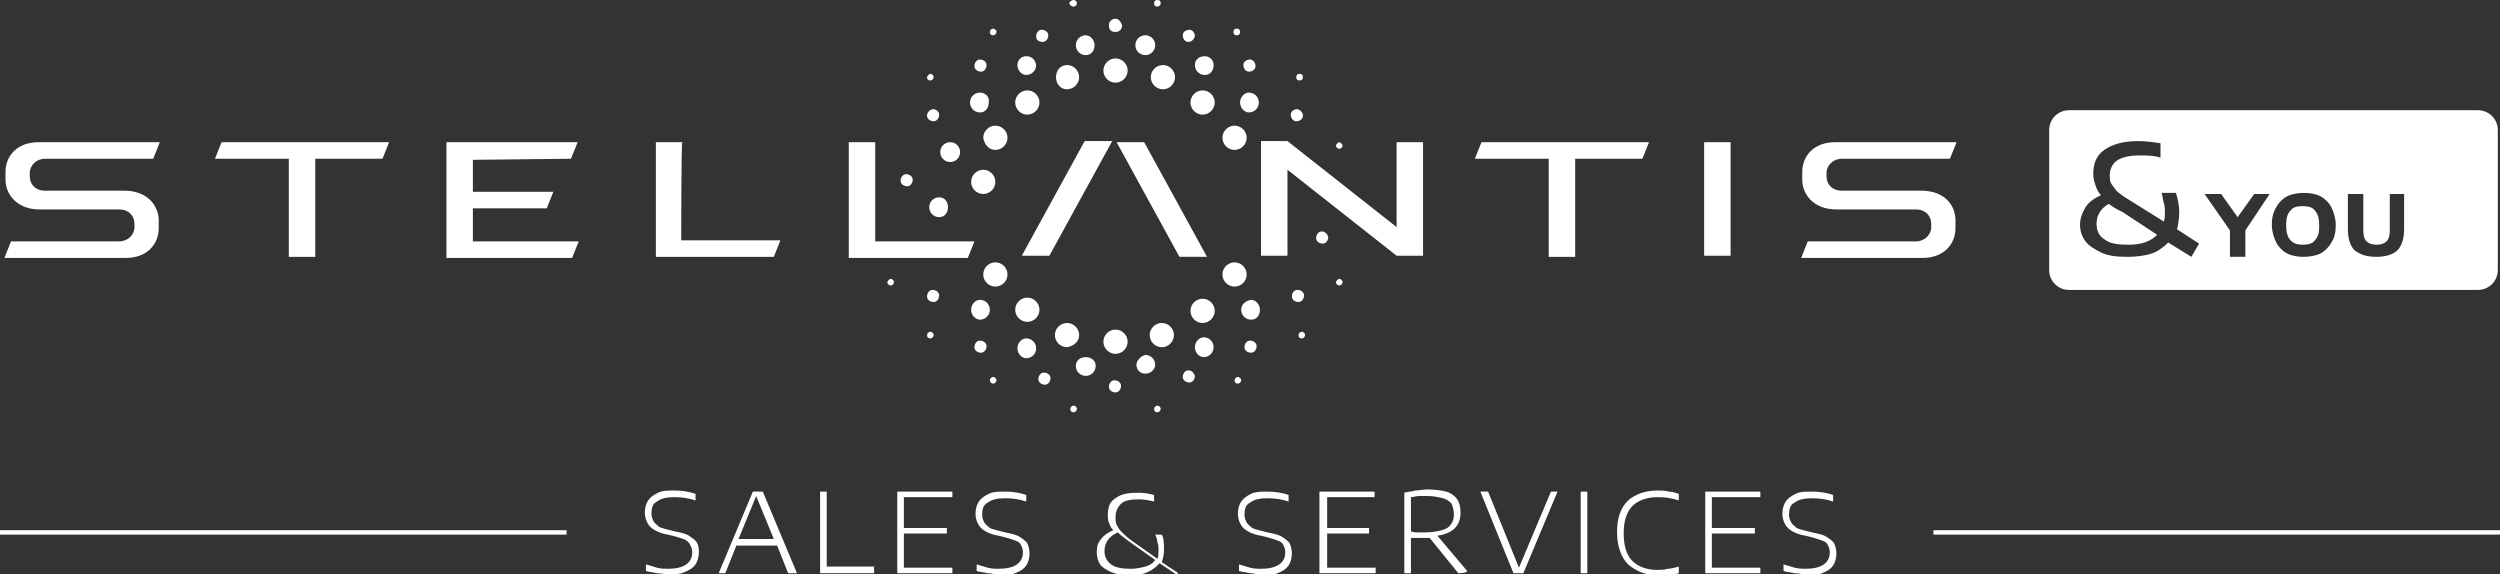 <?xml version="1.0" encoding="utf-8"?>
<!-- Generator: Adobe Illustrator 25.1.0, SVG Export Plug-In . SVG Version: 6.00 Build 0)  -->
<svg version="1.1" id="Ebene_1" xmlns="http://www.w3.org/2000/svg" xmlns:xlink="http://www.w3.org/1999/xlink" x="0px" y="0px"
	 viewBox="0 0 226.8 52.1" style="enable-background:new 0 0 226.8 52.1;" xml:space="preserve">
<rect x="0" y="0" width="226.8" height="52.1" fill="#333333" stroke="none"/>
<rect x="175.4" y="48.1" fill="white" width="51.4" height="0.4"/>
<rect y="48.1" fill="white" width="51.4" height="0.4"/>
<path fill="white" d="M59.6,52c-0.4-0.1-0.7-0.1-1-0.2v-0.6c0.3,0.1,0.7,0.2,1,0.3c0.4,0.1,0.7,0.1,1,0.1c1.4,0,2.2-0.5,2.2-1.5
	c0-0.3-0.1-0.5-0.2-0.7S62.3,49,62,48.9c-0.3-0.1-0.6-0.2-1-0.3l-0.4-0.1c-0.7-0.1-1.3-0.4-1.6-0.7c-0.3-0.3-0.5-0.8-0.5-1.3
	c0-0.4,0.1-0.8,0.3-1.1c0.2-0.3,0.5-0.5,0.9-0.7c0.4-0.2,0.9-0.2,1.5-0.2c0.7,0,1.3,0.1,1.9,0.3v0.6c-0.6-0.2-1.2-0.3-1.9-0.3
	c-0.7,0-1.2,0.1-1.6,0.4c-0.4,0.2-0.5,0.6-0.5,1.1c0,0.3,0.1,0.5,0.2,0.7c0.1,0.2,0.3,0.3,0.5,0.5c0.2,0.1,0.6,0.2,1,0.3l0.4,0.1
	c0.5,0.1,1,0.2,1.3,0.4c0.3,0.2,0.6,0.4,0.7,0.6c0.2,0.3,0.2,0.6,0.2,0.9c0,0.4-0.1,0.8-0.3,1.1c-0.2,0.3-0.5,0.5-1,0.7
	c-0.4,0.2-0.9,0.2-1.5,0.2C60.3,52.1,59.9,52,59.6,52"/>
<path fill="white" d="M67,48.9h3.2L68.6,45L67,48.9z M71.5,52l-1-2.5h-3.7l-1,2.5h-0.6l3.1-7.4h0.9l3.1,7.4H71.5z"/>
<polygon fill="white" points="74.4,52 74.4,44.6 75,44.6 75,51.4 79.3,51.4 79.3,52 "/>
<polygon fill="white" points="82,51.5 86.4,51.5 86.4,52 81.4,52 81.4,44.6 86.4,44.6 86.4,45.1 82,45.1 82,47.9 85.9,47.9
	85.9,48.4 82,48.4 "/>
<path fill="white" d="M89.6,52c-0.4-0.1-0.7-0.1-1-0.2v-0.6c0.3,0.1,0.7,0.2,1,0.3c0.4,0.1,0.7,0.1,1,0.1c1.4,0,2.2-0.5,2.2-1.5
	c0-0.3-0.1-0.5-0.2-0.7c-0.1-0.2-0.3-0.3-0.6-0.4c-0.3-0.1-0.6-0.2-1-0.3l-0.4-0.1c-0.7-0.1-1.3-0.4-1.6-0.7
	c-0.3-0.3-0.5-0.8-0.5-1.3c0-0.4,0.1-0.8,0.3-1.1c0.2-0.3,0.5-0.5,0.9-0.7c0.4-0.2,0.9-0.2,1.5-0.2c0.7,0,1.3,0.1,1.9,0.3v0.6
	c-0.6-0.2-1.2-0.3-1.9-0.3c-0.7,0-1.2,0.1-1.6,0.4c-0.4,0.2-0.5,0.6-0.5,1.1c0,0.3,0.1,0.5,0.2,0.7c0.1,0.2,0.3,0.3,0.5,0.5
	c0.2,0.1,0.6,0.2,1,0.3l0.4,0.1c0.5,0.1,1,0.2,1.3,0.4c0.3,0.2,0.6,0.4,0.7,0.6s0.2,0.6,0.2,0.9c0,0.4-0.1,0.8-0.3,1.1
	c-0.2,0.3-0.5,0.5-1,0.7c-0.4,0.2-0.9,0.2-1.5,0.2C90.3,52.1,89.9,52,89.6,52"/>
<path fill="white" d="M103.9,51.4c0.4-0.1,0.7-0.3,0.9-0.6l-2.4-1.7c-0.4-0.3-0.8-0.6-1-0.8c-0.4,0.2-0.7,0.4-0.9,0.7
	c-0.2,0.3-0.3,0.6-0.3,1c0,0.5,0.2,0.9,0.6,1.2c0.4,0.3,1,0.4,1.8,0.4C103.1,51.6,103.5,51.5,103.9,51.4 M106.7,52.1l-1.5-1
	c-0.3,0.3-0.6,0.6-1.1,0.8c-0.4,0.2-1,0.3-1.6,0.3c-0.7,0-1.2-0.1-1.7-0.3c-0.4-0.2-0.8-0.4-1-0.7c-0.2-0.3-0.3-0.7-0.3-1.1
	c0-0.5,0.1-0.9,0.4-1.2c0.2-0.3,0.6-0.6,1.1-0.8c-0.2-0.2-0.3-0.4-0.4-0.7c-0.1-0.2-0.1-0.5-0.1-0.7c0-0.7,0.2-1.2,0.7-1.5
	c0.5-0.4,1.2-0.5,2.1-0.5c0.5,0,1,0.1,1.4,0.2v0.6c-0.4-0.1-0.9-0.2-1.4-0.2c-0.7,0-1.3,0.1-1.6,0.4s-0.5,0.7-0.5,1.2
	c0,0.2,0,0.5,0.1,0.7c0.1,0.2,0.2,0.4,0.4,0.6c0.2,0.2,0.5,0.5,0.9,0.8l2.4,1.7c0.1-0.2,0.1-0.5,0.1-0.8c0-0.2,0-0.5-0.1-0.7
	c0-0.2-0.1-0.5-0.2-0.7h0.6c0.2,0.4,0.2,0.9,0.2,1.4c0,0.4-0.1,0.8-0.2,1.1l1.5,1L106.7,52.1z"/>
<path fill="white" d="M113.4,52c-0.4-0.1-0.7-0.1-1-0.2v-0.6c0.3,0.1,0.7,0.2,1,0.3c0.4,0.1,0.7,0.1,1,0.1c1.4,0,2.2-0.5,2.2-1.5
	c0-0.3-0.1-0.5-0.2-0.7c-0.1-0.2-0.3-0.3-0.6-0.4c-0.3-0.1-0.6-0.2-1-0.3l-0.4-0.1c-0.7-0.1-1.3-0.4-1.6-0.7
	c-0.3-0.3-0.5-0.8-0.5-1.3c0-0.4,0.1-0.8,0.3-1.1c0.2-0.3,0.5-0.5,0.9-0.7c0.4-0.2,0.9-0.2,1.5-0.2c0.7,0,1.3,0.1,1.9,0.3v0.6
	c-0.6-0.2-1.2-0.3-1.9-0.3c-0.7,0-1.2,0.1-1.6,0.4c-0.4,0.2-0.5,0.6-0.5,1.1c0,0.3,0.1,0.5,0.2,0.7c0.1,0.2,0.3,0.3,0.5,0.5
	c0.2,0.1,0.6,0.2,1,0.3l0.4,0.1c0.5,0.1,1,0.2,1.3,0.4c0.3,0.2,0.6,0.4,0.7,0.6s0.2,0.6,0.2,0.9c0,0.4-0.1,0.8-0.3,1.1
	c-0.2,0.3-0.5,0.5-1,0.7c-0.4,0.2-0.9,0.2-1.5,0.2C114.1,52.1,113.7,52,113.4,52"/>
<polygon fill="white" points="120.4,51.5 124.8,51.5 124.8,52 119.7,52 119.7,44.6 124.7,44.6 124.7,45.1 120.4,45.1 120.4,47.9
	124.2,47.9 124.2,48.4 120.4,48.4 "/>
<path fill="white" d="M128.6,48.3c0.2,0,0.4,0,0.7,0c0.6,0,1.1-0.1,1.5-0.2c0.4-0.1,0.7-0.3,0.8-0.5c0.2-0.2,0.3-0.6,0.3-0.9
	c0-0.4-0.1-0.7-0.2-1c-0.2-0.2-0.4-0.4-0.8-0.5c-0.4-0.1-0.8-0.2-1.4-0.2c-0.3,0-0.6,0-0.8,0c-0.2,0-0.5,0.1-0.7,0.1v3.1
	C128.2,48.3,128.5,48.3,128.6,48.3 M132.3,52l-2.6-3.2c-0.2,0-0.3,0-0.4,0c-0.2,0-0.4,0-0.6,0c-0.2,0-0.4,0-0.7,0V52h-0.6v-7.3
	c0.3-0.1,0.7-0.1,1-0.2c0.3,0,0.7-0.1,1.1-0.1c0.7,0,1.3,0.1,1.7,0.2c0.4,0.1,0.8,0.4,1,0.7c0.2,0.3,0.3,0.7,0.3,1.2
	c0,1.2-0.7,1.9-2.1,2.1l2.7,3.2C133.1,52,132.3,52,132.3,52z"/>
<polygon fill="white" points="140.7,44.6 141.3,44.6 138.2,52 137.3,52 134.3,44.6 135,44.6 137.8,51.5 "/>
<rect x="143.4" y="44.6" fill="white" width="0.6" height="7.4"/>
<path fill="white" d="M147.7,51.2c-0.6-0.6-1-1.6-1-2.9c0-1.3,0.3-2.2,1-2.9c0.7-0.6,1.6-0.9,2.7-0.9c0.3,0,0.7,0,1,0.1
	c0.3,0,0.6,0.1,0.9,0.2v0.6c-0.6-0.2-1.2-0.3-1.9-0.3c-1,0-1.8,0.3-2.3,0.8s-0.8,1.3-0.8,2.5c0,1.2,0.3,2,0.8,2.5
	c0.5,0.5,1.3,0.8,2.2,0.8c0.3,0,0.7,0,1-0.1c0.3,0,0.6-0.1,1-0.2v0.6c-0.6,0.2-1.2,0.3-2,0.3C149.2,52.1,148.4,51.8,147.7,51.2"/>
<polygon fill="white" points="155.3,51.5 159.7,51.5 159.7,52 154.7,52 154.7,44.6 159.7,44.6 159.7,45.1 155.3,45.1 155.3,47.9
	159.2,47.9 159.2,48.4 155.3,48.4 "/>
<path fill="white" d="M162.8,52c-0.4-0.1-0.7-0.1-1-0.2v-0.6c0.3,0.1,0.7,0.2,1,0.3c0.4,0.1,0.7,0.1,1,0.1c1.4,0,2.2-0.5,2.2-1.5
	c0-0.3-0.1-0.5-0.2-0.7s-0.3-0.3-0.6-0.4c-0.3-0.1-0.6-0.2-1-0.3l-0.4-0.1c-0.7-0.1-1.3-0.4-1.6-0.7c-0.3-0.3-0.5-0.8-0.5-1.3
	c0-0.4,0.1-0.8,0.3-1.1c0.2-0.3,0.5-0.5,0.9-0.7c0.4-0.2,0.9-0.2,1.5-0.2c0.7,0,1.3,0.1,1.9,0.3v0.6c-0.6-0.2-1.2-0.3-1.9-0.3
	c-0.7,0-1.2,0.1-1.6,0.4c-0.4,0.2-0.5,0.6-0.5,1.1c0,0.3,0.1,0.5,0.2,0.7c0.1,0.2,0.3,0.3,0.5,0.5c0.2,0.1,0.6,0.2,1,0.3l0.4,0.1
	c0.5,0.1,1,0.2,1.3,0.4c0.3,0.2,0.6,0.4,0.7,0.6s0.2,0.6,0.2,0.9c0,0.4-0.1,0.8-0.3,1.1c-0.2,0.3-0.5,0.5-1,0.7
	c-0.4,0.2-0.9,0.2-1.5,0.2C163.5,52.1,163.2,52,162.8,52"/>
<path fill="white" d="M133.8,14.4h6.7v8.9h2.4v-8.9h6.1l0.6-1.5h-15.2L133.8,14.4z M79.4,12.9H77v10.5h10.8l0.6-1.5h-9V12.9z
	 M101.3,12.9l5.7,10.4h2.5l-5.7-10.4C103.9,12.9,101.3,12.9,101.3,12.9z M92.7,23.2h2.5l5.7-10.4h-2.5L92.7,23.2z M126.7,20.6
	l-9.9-7.8h-2.4v10.4h2.4v-7.8l9.9,7.8h2.4V12.9h-2.4C126.7,12.9,126.7,20.6,126.7,20.6z M174.3,17.3h-7.2c-0.9,0-1.4-0.6-1.4-1.3
	v-0.3c0-0.7,0.6-1.3,1.4-1.3l9.8,0l0.6-1.5h-11c-2,0-3,1.3-3,2.7v0.7c0,1.3,1,2.7,3.1,2.7l7.2,0c0.9,0,1.4,0.6,1.4,1.3v0.3
	c0,0.7-0.6,1.3-1.4,1.3l-9.8,0l-0.6,1.5h11c2,0,3-1.3,3-2.7V20C177.4,18.6,176.4,17.3,174.3,17.3 M11.3,17.3H4.1
	c-0.9,0-1.4-0.6-1.4-1.3v-0.3c0-0.7,0.6-1.3,1.4-1.3l9.8,0l0.6-1.5h-11c-2,0-3,1.3-3,2.7v0.7c0,1.3,1,2.7,3.1,2.7l7.2,0
	c0.9,0,1.4,0.6,1.4,1.3v0.3c0,0.7-0.6,1.3-1.4,1.3l-9.8,0l-0.6,1.5h11c2,0,3-1.3,3-2.7V20C14.4,18.6,13.3,17.3,11.3,17.3
	 M154.6,23.2h2.4V12.9h-2.4V23.2z M19.5,14.4h6.7v8.9h2.4v-8.9h6.1l0.6-1.5H20.1L19.5,14.4z M51.8,14.4l0.6-1.5H40.5v10.5h11.4
	l0.6-1.5h-9.6v-3h6.7l0.6-1.5h-7.3v-2.9L51.8,14.4L51.8,14.4z M61.8,21.8h9l-0.6,1.5H59.5V12.9h2.4C61.8,12.9,61.8,21.8,61.8,21.8z"
	/>
<path fill="white" d="M121.5,13.5c0.2,0,0.3-0.2,0.3-0.3s-0.2-0.3-0.3-0.3s-0.3,0.2-0.3,0.3C121.2,13.4,121.4,13.5,121.5,13.5
	 M103,4.1c0,0.5,0.4,0.9,0.9,0.9c0.5,0,0.9-0.4,0.9-0.9s-0.4-0.9-0.9-0.9C103.4,3.2,103,3.6,103,4.1 M108.4,5.9
	c0,0.5,0.4,0.9,0.9,0.9s0.8-0.4,0.8-0.9s-0.4-0.8-0.8-0.8C108.8,5.1,108.4,5.4,108.4,5.9 M88.1,28.1c0,0.5,0.4,0.9,0.8,0.9
	c0.5,0,0.9-0.4,0.9-0.9s-0.4-0.9-0.9-0.9C88.5,27.2,88.1,27.6,88.1,28.1 M92.3,31.6c0,0.5,0.4,0.9,0.8,0.9c0.5,0,0.9-0.4,0.9-0.9
	s-0.4-0.9-0.9-0.9C92.7,30.7,92.3,31.1,92.3,31.6 M97.6,33.2c0,0.5,0.4,0.9,0.9,0.9c0.5,0,0.9-0.4,0.9-0.9s-0.4-0.8-0.9-0.8
	C98,32.4,97.6,32.7,97.6,33.2 M103.1,33.1c0,0.5,0.4,0.8,0.8,0.8c0.5,0,0.9-0.4,0.9-0.8c0-0.5-0.4-0.9-0.9-0.9
	C103.5,32.3,103.1,32.7,103.1,33.1 M108.4,31.5c0,0.5,0.4,0.9,0.8,0.9c0.5,0,0.9-0.4,0.9-0.9s-0.4-0.9-0.9-0.9
	C108.8,30.6,108.4,31,108.4,31.5 M112.6,28.1c0,0.5,0.4,0.9,0.9,0.9s0.8-0.4,0.8-0.9c0-0.5-0.4-0.9-0.8-0.9
	C113,27.3,112.6,27.6,112.6,28.1 M112.5,9.3c0,0.5,0.4,0.9,0.8,0.9c0.5,0,0.9-0.4,0.9-0.9c0-0.5-0.4-0.9-0.9-0.9
	C112.9,8.4,112.5,8.8,112.5,9.3 M106.6,7c0-0.6-0.5-1.1-1.1-1.1c-0.6,0-1.1,0.5-1.1,1.1s0.5,1.1,1.1,1.1
	C106.1,8.1,106.6,7.6,106.6,7 M110.2,9.3c0-0.6-0.5-1.1-1.1-1.1c-0.6,0-1.1,0.5-1.1,1.1s0.5,1.1,1.1,1.1
	C109.7,10.4,110.2,9.9,110.2,9.3 M113.1,12.5c0-0.6-0.5-1.1-1.1-1.1s-1.1,0.5-1.1,1.1c0,0.6,0.5,1.1,1.1,1.1
	C112.6,13.6,113.1,13.1,113.1,12.5 M105.3,0.3c0-0.2-0.1-0.3-0.3-0.3c-0.2,0-0.3,0.1-0.3,0.3c0,0.2,0.1,0.3,0.3,0.3
	C105.1,0.6,105.3,0.5,105.3,0.3 M112.5,2.9c0-0.2-0.1-0.3-0.3-0.3c-0.2,0-0.3,0.1-0.3,0.3c0,0.2,0.1,0.3,0.3,0.3
	C112.4,3.2,112.5,3.1,112.5,2.9 M118.2,7c0-0.2-0.1-0.3-0.3-0.3c-0.2,0-0.3,0.1-0.3,0.3c0,0.2,0.1,0.3,0.3,0.3
	C118.1,7.3,118.2,7.2,118.2,7 M108.4,3.3c0-0.3-0.2-0.6-0.5-0.6c-0.3,0-0.6,0.2-0.6,0.5c0,0.3,0.2,0.6,0.5,0.6S108.3,3.6,108.4,3.3
	 M113.9,6c0-0.3-0.2-0.6-0.5-0.6c-0.3,0-0.6,0.2-0.6,0.5c0,0.3,0.2,0.6,0.5,0.6S113.9,6.3,113.9,6 M117.7,9.9
	c-0.3,0-0.6,0.2-0.6,0.5c0,0.3,0.2,0.6,0.5,0.6c0.3,0,0.6-0.2,0.6-0.5C118.2,10.2,118,10,117.7,9.9 M101.2,1.7
	c-0.3,0-0.6,0.2-0.6,0.6s0.2,0.6,0.6,0.6c0.3,0,0.6-0.2,0.6-0.6C101.7,2,101.5,1.7,101.2,1.7 M98.5,3.2c-0.5,0-0.9,0.4-0.9,0.9
	S98,5,98.5,5s0.8-0.4,0.8-0.9S98.9,3.2,98.5,3.2 M93.1,5.1c-0.5,0-0.8,0.4-0.8,0.8c0,0.5,0.4,0.9,0.8,0.9c0.5,0,0.9-0.4,0.9-0.9
	C93.9,5.4,93.6,5.1,93.1,5.1 M85.2,17.9c-0.5,0-0.9,0.4-0.9,0.9s0.4,0.9,0.9,0.9s0.8-0.4,0.8-0.9C86,18.3,85.7,17.9,85.2,17.9
	 M86.2,12.9c-0.5,0-0.9,0.4-0.9,0.9c0,0.5,0.4,0.9,0.9,0.9c0.5,0,0.9-0.4,0.9-0.9C87.1,13.3,86.7,12.9,86.2,12.9 M88.9,8.4
	c-0.5,0-0.9,0.4-0.9,0.9s0.4,0.9,0.9,0.9s0.8-0.4,0.8-0.9C89.8,8.8,89.4,8.4,88.9,8.4 M101.2,32.1c0.6,0,1.1-0.5,1.1-1.1
	s-0.5-1.1-1.1-1.1c-0.6,0-1.1,0.5-1.1,1.1C100.1,31.6,100.6,32.1,101.2,32.1 M101.2,7.5c0.6,0,1.1-0.5,1.1-1.1s-0.5-1.1-1.1-1.1
	c-0.6,0-1.1,0.5-1.1,1.1S100.6,7.5,101.2,7.5 M96.8,8.1c0.6,0,1.1-0.5,1.1-1.1s-0.5-1.1-1.1-1.1S95.8,6.4,95.8,7S96.2,8.1,96.8,8.1
	 M93.2,10.4c0.6,0,1.1-0.5,1.1-1.1s-0.5-1.1-1.1-1.1s-1.1,0.5-1.1,1.1S92.6,10.4,93.2,10.4 M90.3,13.6c0.6,0,1.1-0.5,1.1-1.1
	c0-0.6-0.5-1.1-1.1-1.1s-1.1,0.5-1.1,1.1C89.3,13.1,89.7,13.6,90.3,13.6 M89.2,17.6c0.6,0,1.1-0.5,1.1-1.1c0-0.6-0.5-1.1-1.1-1.1
	s-1.1,0.5-1.1,1.1C88.1,17.1,88.6,17.6,89.2,17.6 M97.4,0.6c0.2,0,0.3-0.2,0.3-0.3c0-0.2-0.2-0.3-0.3-0.3C97.2,0,97,0.2,97,0.3
	C97.1,0.5,97.2,0.6,97.4,0.6 M90.1,3.2c0.2,0,0.3-0.2,0.3-0.3c0-0.2-0.2-0.3-0.3-0.3c-0.2,0-0.3,0.2-0.3,0.3
	C89.8,3.1,89.9,3.2,90.1,3.2 M121.5,25.9c0.2,0,0.3-0.2,0.3-0.3c0-0.2-0.2-0.3-0.3-0.3s-0.3,0.2-0.3,0.3
	C121.2,25.8,121.4,25.9,121.5,25.9 M118.1,30.7c0.2,0,0.3-0.2,0.3-0.3c0-0.2-0.2-0.3-0.3-0.3c-0.2,0-0.3,0.2-0.3,0.3
	C117.8,30.6,117.9,30.7,118.1,30.7 M112.3,34.8c0.2,0,0.3-0.2,0.3-0.3c0-0.2-0.2-0.3-0.3-0.3c-0.2,0-0.3,0.2-0.3,0.3
	C112,34.7,112.1,34.8,112.3,34.8 M105,37.4c0.2,0,0.3-0.2,0.3-0.3c0-0.2-0.2-0.3-0.3-0.3c-0.2,0-0.3,0.2-0.3,0.3
	C104.7,37.3,104.8,37.4,105,37.4 M97.4,37.4c0.2,0,0.3-0.2,0.3-0.3c0-0.2-0.2-0.3-0.3-0.3c-0.2,0-0.3,0.2-0.3,0.3
	C97.1,37.3,97.2,37.4,97.4,37.4 M90.1,34.8c0.2,0,0.3-0.2,0.3-0.3c0-0.2-0.2-0.3-0.3-0.3c-0.2,0-0.3,0.2-0.3,0.3
	C89.8,34.6,89.9,34.8,90.1,34.8 M84.4,30.7c0.2,0,0.3-0.2,0.3-0.3c0-0.2-0.2-0.3-0.3-0.3c-0.2,0-0.3,0.2-0.3,0.3
	C84.1,30.6,84.2,30.7,84.4,30.7 M80.8,25.9c0.2,0,0.3-0.2,0.3-0.3c0-0.2-0.2-0.3-0.3-0.3s-0.3,0.2-0.3,0.3
	C80.5,25.8,80.7,25.9,80.8,25.9 M84.4,7.3c0.2,0,0.3-0.2,0.3-0.3c0-0.2-0.2-0.3-0.3-0.3S84.1,6.9,84.1,7C84.1,7.2,84.2,7.3,84.4,7.3
	 M94.6,3.8c0.3,0,0.5-0.3,0.5-0.6c0-0.3-0.3-0.5-0.6-0.5c-0.3,0-0.5,0.3-0.5,0.6C94,3.6,94.2,3.8,94.6,3.8 M89,6.5
	c0.3,0,0.5-0.3,0.5-0.6c0-0.3-0.3-0.5-0.6-0.5c-0.3,0-0.5,0.3-0.5,0.6C88.4,6.3,88.7,6.5,89,6.5 M84.1,10.5c0,0.3,0.3,0.5,0.6,0.5
	s0.5-0.3,0.5-0.6s-0.3-0.5-0.6-0.5C84.3,10,84.1,10.2,84.1,10.5 M119.9,21c-0.3,0-0.5,0.3-0.5,0.6s0.3,0.5,0.6,0.5s0.5-0.3,0.5-0.6
	C120.4,21.2,120.2,21,119.9,21 M117.7,26.3c-0.3,0-0.5,0.3-0.5,0.6c0,0.3,0.3,0.5,0.6,0.5c0.3,0,0.5-0.3,0.5-0.6
	C118.3,26.5,118,26.3,117.7,26.3 M113.4,30.9c-0.3,0-0.5,0.3-0.5,0.6c0,0.3,0.3,0.5,0.6,0.5c0.3,0,0.5-0.3,0.5-0.6
	C114,31.1,113.7,30.9,113.4,30.9 M107.8,33.6c-0.3,0-0.5,0.3-0.5,0.6c0,0.3,0.3,0.5,0.6,0.5c0.3,0,0.5-0.3,0.5-0.6
	C108.3,33.8,108.1,33.6,107.8,33.6 M101.1,34.5c-0.3,0-0.5,0.3-0.5,0.6s0.3,0.5,0.6,0.5s0.5-0.3,0.5-0.6
	C101.7,34.7,101.4,34.5,101.1,34.5 M94.7,33.8c-0.3,0-0.5,0.3-0.5,0.6s0.3,0.5,0.6,0.5s0.5-0.3,0.5-0.6C95.3,34,95,33.8,94.7,33.8
	 M88.9,30.9c-0.3,0-0.5,0.3-0.5,0.6c0,0.3,0.3,0.5,0.6,0.5c0.3,0,0.5-0.3,0.5-0.6C89.5,31.1,89.2,30.9,88.9,30.9 M84.6,26.3
	c-0.3,0-0.5,0.3-0.5,0.6c0,0.3,0.3,0.5,0.6,0.5c0.3,0,0.5-0.3,0.5-0.6C85.2,26.5,84.9,26.3,84.6,26.3 M82.2,15.8
	c-0.3,0-0.5,0.3-0.5,0.6c0,0.3,0.3,0.5,0.6,0.5c0.3,0,0.5-0.3,0.5-0.6C82.8,16,82.5,15.8,82.2,15.8 M97.9,30.4
	c0-0.6-0.5-1.1-1.1-1.1s-1.1,0.5-1.1,1.1c0,0.6,0.5,1.1,1.1,1.1C97.4,31.4,97.9,31,97.9,30.4 M105.4,29.3c-0.6,0-1.1,0.5-1.1,1.1
	c0,0.6,0.5,1.1,1.1,1.1s1.1-0.5,1.1-1.1C106.5,29.8,106,29.3,105.4,29.3 M109.1,27.1c-0.6,0-1.1,0.5-1.1,1.1c0,0.6,0.5,1.1,1.1,1.1
	s1.1-0.5,1.1-1.1C110.2,27.6,109.7,27.1,109.1,27.1 M113.1,24.9c0-0.6-0.5-1.1-1.1-1.1s-1.1,0.5-1.1,1.1s0.5,1.1,1.1,1.1
	S113.1,25.5,113.1,24.9 M93.2,27c-0.6,0-1.1,0.5-1.1,1.1c0,0.6,0.5,1.1,1.1,1.1s1.1-0.5,1.1-1.1C94.3,27.5,93.8,27,93.2,27
	 M90.3,23.8c-0.6,0-1.1,0.5-1.1,1.1s0.5,1.1,1.1,1.1s1.1-0.5,1.1-1.1C91.4,24.3,90.9,23.8,90.3,23.8"/>
<path fill="white" d="M218.1,20.8c0,0.8-0.2,1.5-0.6,1.9c-0.4,0.4-1.1,0.6-1.9,0.6c-0.9,0-1.5-0.2-2-0.6c-0.4-0.4-0.6-1.1-0.6-1.9
	v-3.2h1.4v3.3c0,0.5,0.1,0.8,0.3,1c0.2,0.2,0.5,0.3,0.9,0.3c0.4,0,0.7-0.1,0.9-0.3c0.2-0.2,0.3-0.5,0.3-1v-3.3h1.3V20.8z M211.5,22
	c-0.2,0.4-0.6,0.8-1,1c-0.4,0.2-1,0.3-1.5,0.3c-0.6,0-1.1-0.1-1.5-0.3c-0.4-0.2-0.8-0.6-1-1c-0.2-0.4-0.4-1-0.4-1.6s0.1-1.1,0.4-1.6
	c0.2-0.4,0.6-0.8,1-1c0.4-0.2,1-0.3,1.5-0.3c0.6,0,1.1,0.1,1.5,0.3v0c0.4,0.2,0.8,0.6,1,1c0.2,0.4,0.4,1,0.4,1.6
	C211.9,21,211.8,21.6,211.5,22 M203.7,20.9v2.4h-1.4v-2.4l-2.3-3.3h1.5l1.5,2.1l1.5-2.1h1.4L203.7,20.9z M198.8,23.3l-2.1-1.3
	c-0.4,0.4-0.9,0.8-1.5,1c-0.6,0.2-1.4,0.3-2.2,0.3c-1,0-1.8-0.1-2.4-0.4s-1.1-0.6-1.4-1s-0.5-0.9-0.5-1.5c0-0.6,0.2-1.1,0.5-1.6
	c0.3-0.5,0.8-0.8,1.4-1.1c-0.3-0.3-0.4-0.6-0.5-0.9s-0.2-0.6-0.2-1c0-1,0.3-1.7,1-2.2c0.7-0.5,1.7-0.8,3.1-0.8c0.7,0,1.4,0.1,2,0.2
	v1.3c-0.6-0.2-1.3-0.2-1.9-0.2c-1,0-1.7,0.2-2.1,0.5c-0.4,0.3-0.6,0.8-0.6,1.3c0,0.3,0,0.5,0.1,0.7s0.3,0.4,0.5,0.7
	c0.2,0.2,0.6,0.5,1.1,0.8l3.2,2c0.1-0.2,0.1-0.5,0.1-0.8c0-0.3,0-0.6-0.1-0.9c-0.1-0.3-0.1-0.6-0.2-0.9h1.3c0.2,0.6,0.3,1.2,0.3,1.8
	c0,0.5-0.1,1.1-0.2,1.5l2,1.3L198.8,23.3z M224.8,10h-37.1c-1,0-1.8,0.8-1.8,1.8v12.7c0,1,0.8,1.8,1.8,1.8h37.1c1,0,1.8-0.8,1.8-1.8
	V11.8C226.6,10.8,225.8,10,224.8,10"/>
<path fill="white" d="M191.3,18.5c-0.7,0.4-1.1,1-1.1,1.8c0,0.6,0.2,1.1,0.7,1.4c0.5,0.4,1.2,0.5,2.2,0.5c1.2,0,2-0.3,2.6-0.9
	l-3.2-2.1C192,19,191.6,18.7,191.3,18.5"/>
<path fill="white" d="M208.9,18.7c-0.5,0-0.9,0.1-1.1,0.4c-0.3,0.3-0.4,0.7-0.4,1.3c0,0.6,0.1,1.1,0.4,1.4c0.3,0.3,0.6,0.4,1.1,0.4
	c0.5,0,0.9-0.1,1.1-0.4c0.3-0.3,0.4-0.7,0.4-1.3c0-0.6-0.1-1.1-0.4-1.4C209.8,18.8,209.4,18.7,208.9,18.7"/>
</svg>
